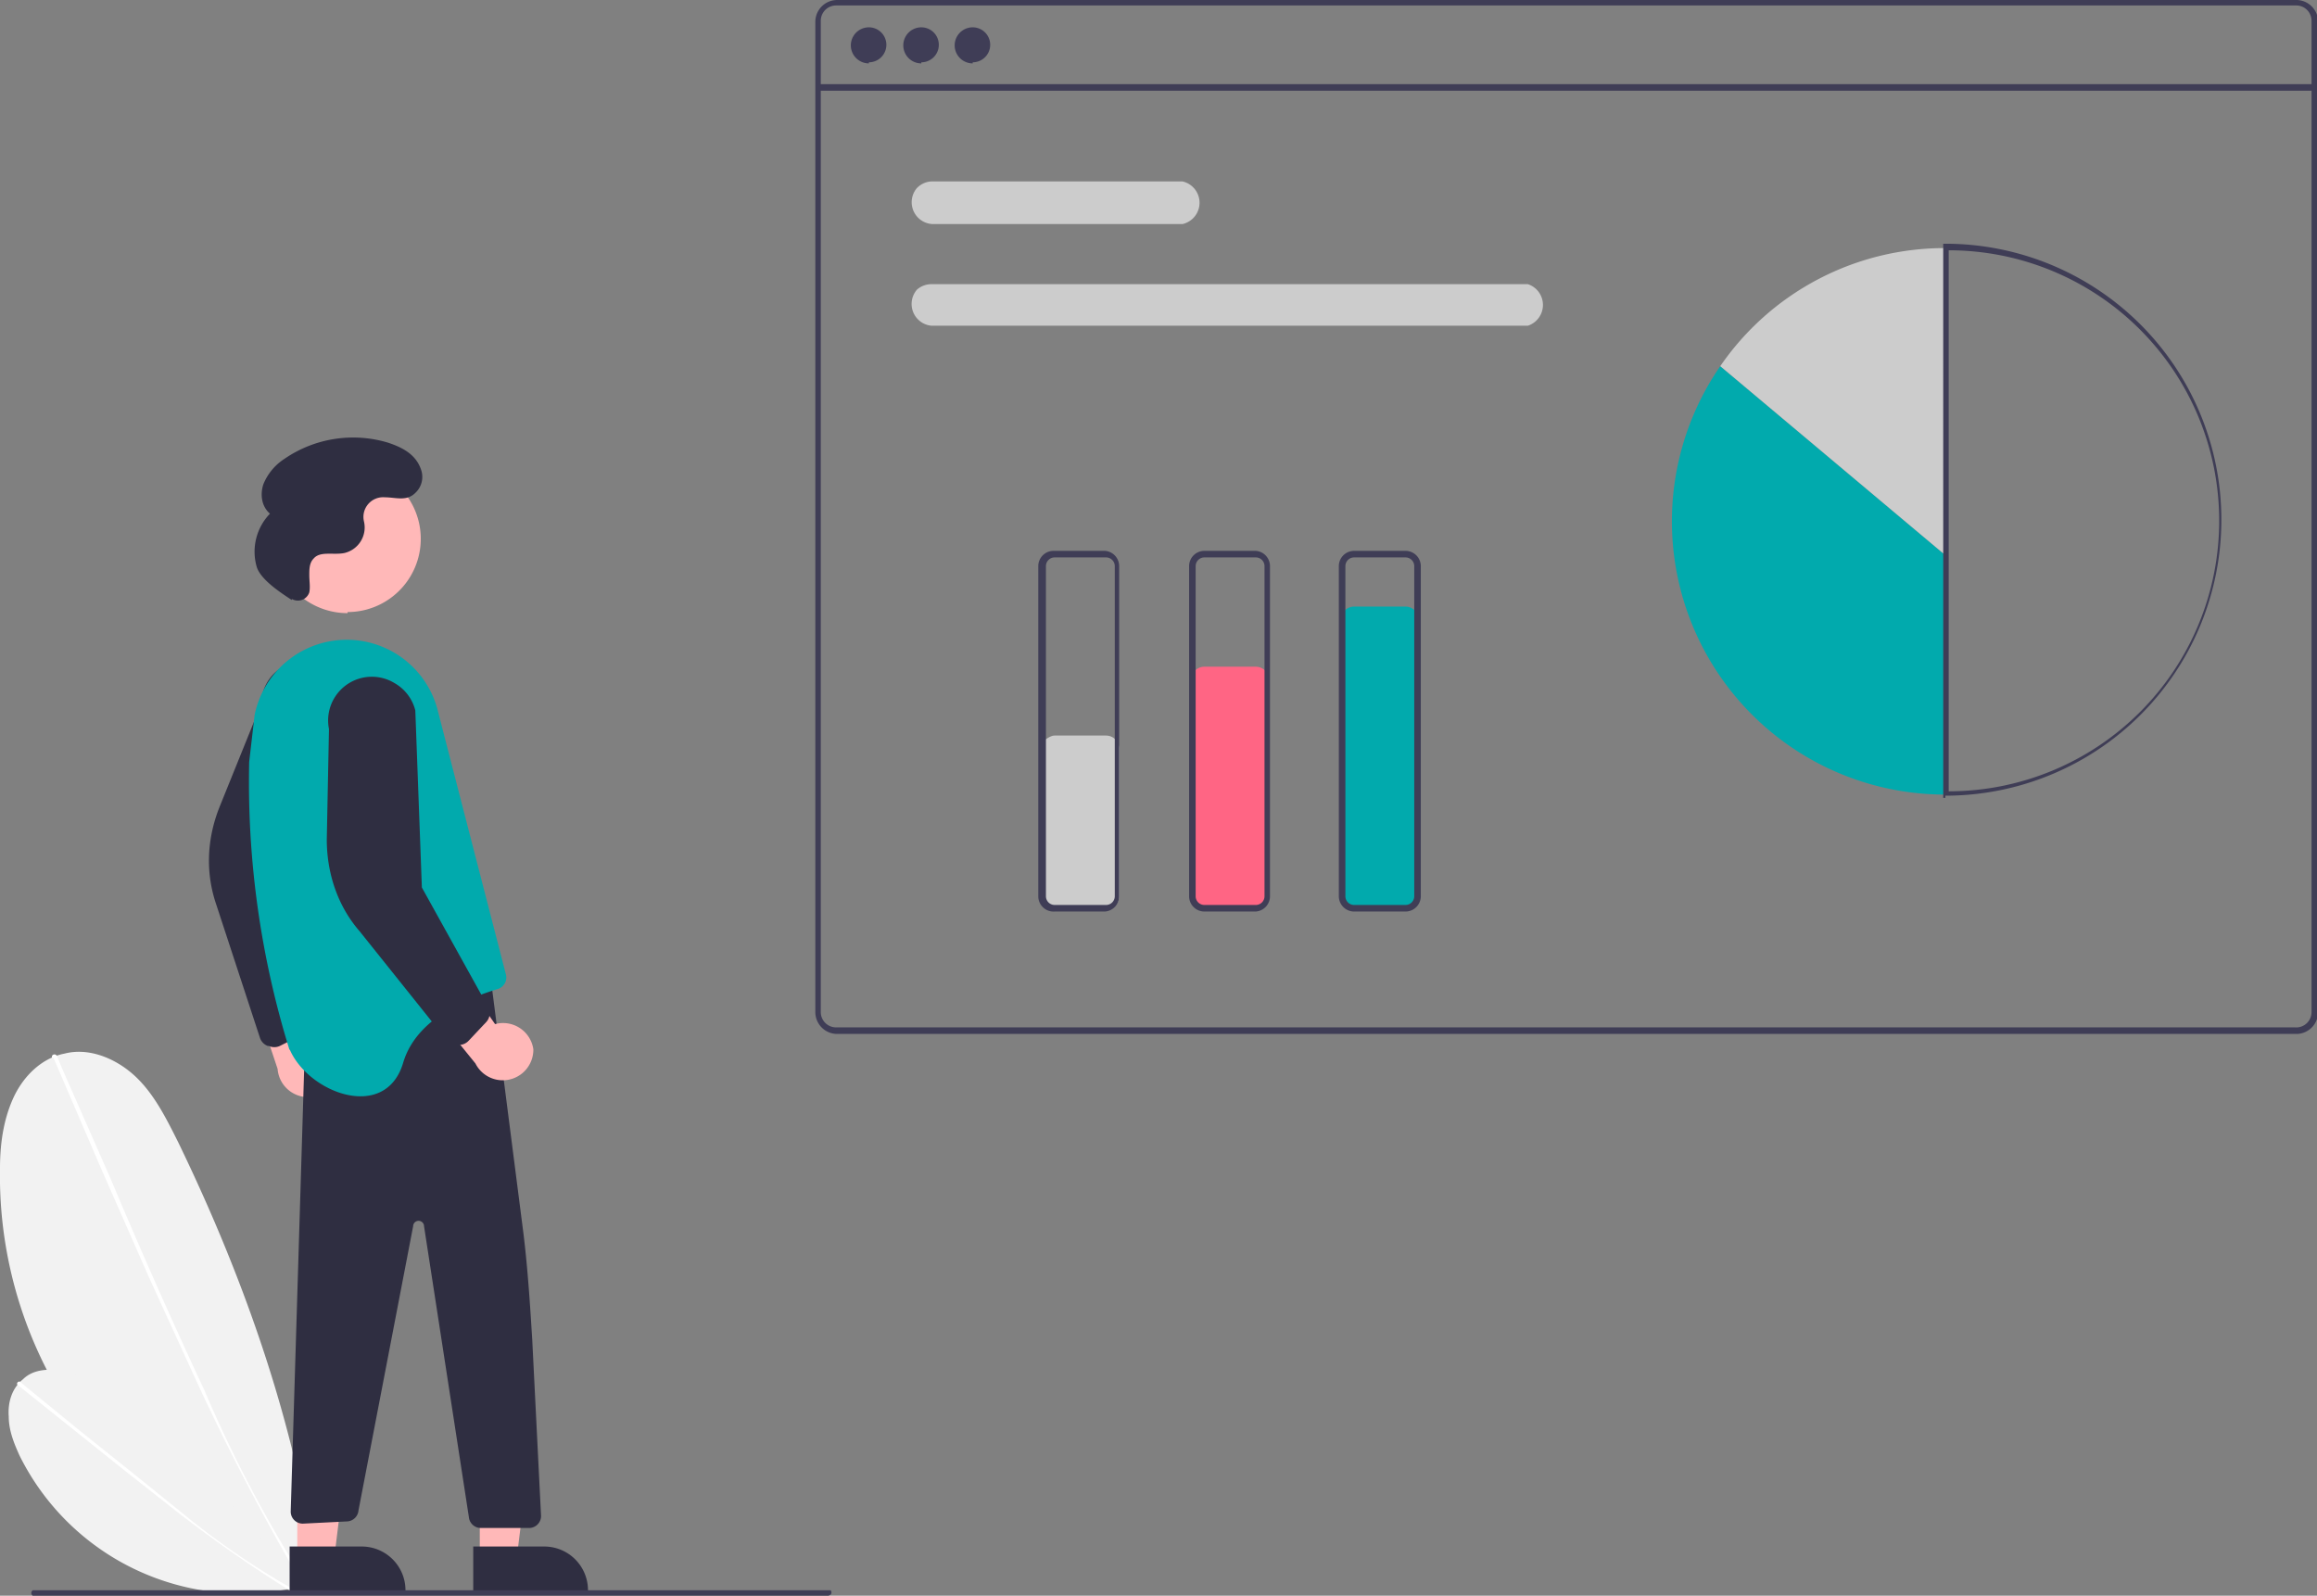<svg fill="none" xmlns="http://www.w3.org/2000/svg" viewBox="0 0 212 146"><rect x="0" y="0" width="212" height="146" fill="#808080" stroke="none"/><g clip-path="url(#a)"><path d="M29 145.2a38.9 38.9 0 0 1-29-38.3c0-2.2.3-4.4 1.2-6.4.9-2 2.6-3.7 4.7-4.1 2.3-.6 4.8.5 6.5 2.1 1.7 1.6 2.8 3.8 3.9 6 6.2 12.8 11 26.5 12.8 40.7Z" fill="#F2F2F2"/><path d="m4.9 96.8 4.3 10 4.4 10 4.3 9.4A214.9 214.9 0 0 0 28 145.5c.1.3.5 0 .3-.2a121 121 0 0 1-9.6-18.1 542.5 542.5 0 0 1-8.6-19.4l-4.4-10-.5-1.2c-.2-.3-.6 0-.4.2Z" fill="#fff"/><path d="M27.3 145.2a22.7 22.7 0 0 1-25.5-12c-.5-1.1-1-2.3-1-3.6-.1-1.3.3-2.6 1.3-3.4 1-1 2.6-1 4-.7 1.2.4 2.4 1.2 3.5 2 6.7 5 13 10.9 17.7 17.8Z" fill="#F2F2F2"/><path d="m1.6 126.7 5 4 5 4 4.7 3.7a124.5 124.5 0 0 0 10.5 7.3c.2 0 .3-.1.2-.2a70.9 70.9 0 0 1-10-6.8l-4.7-3.8-5-4-4.9-4-.6-.5c-.2 0-.3.2-.2.3Z" fill="#fff"/><path d="M210 0H76.6a2 2 0 0 0-2 2v90.6a2 2 0 0 0 2 2h133.6a2 2 0 0 0 1.9-2V1.9a2 2 0 0 0-2-1.9Zm1.5 92.6A1.4 1.4 0 0 1 210 94H76.5a1.4 1.4 0 0 1-1.4-1.4V1.9A1.4 1.4 0 0 1 76.5.5h133.6a1.4 1.4 0 0 1 1.4 1.4v90.7Z" fill="#3F3D56"/><path d="M211.7 7.7H75v.6h136.8v-.6Zm-132.2-2a1.6 1.6 0 1 0 0-3.2 1.6 1.6 0 0 0 0 3.3Zm4.8 0a1.6 1.6 0 1 0 0-3.2 1.6 1.6 0 0 0 0 3.3Zm4.7 0a1.6 1.6 0 1 0 0-3.2 1.6 1.6 0 0 0 0 3.3Z" fill="#3F3D56"/><path d="M108.3 20.5h-23a2 2 0 0 1-1.4-3.3 2 2 0 0 1 1.3-.6h23a2 2 0 0 1 0 3.9Zm31.5 9.3H85.2a2 2 0 0 1-1.3-3.3 2 2 0 0 1 1.3-.5h54.6a2 2 0 0 1 0 3.8Z" fill="#CCC"/><path d="M157.4 33.5A25 25 0 0 0 178 72.7V50.8l-20.6-17.3Z" fill="#01AAAD"/><path d="M178 22.7a24.9 24.9 0 0 0-20.6 10.8L178 50.8V22.7Z" fill="#CCC"/><path d="M178 73h-.2V22.3h.2a25.2 25.2 0 0 1 0 50.5Zm.3-50v49.4a24.7 24.7 0 0 0 0-49.5Z" fill="#3F3D56"/><path d="M101.2 83.2h-4.7a1.2 1.2 0 0 1-1.2-1.2V68.5c0-.3 0-.6.3-.8s.6-.4.9-.4h4.7a1.2 1.2 0 0 1 1.2 1.2V82a1.2 1.2 0 0 1-1.2 1.2Z" fill="#CCC"/><path d="M114.9 83.2h-4.7A1.2 1.2 0 0 1 109 82V62.2a1.2 1.2 0 0 1 1.2-1.2h4.7a1.2 1.2 0 0 1 1.2 1.2V82a1.2 1.2 0 0 1-1.2 1.2Z" fill="#FF6584"/><path d="M128.6 83.2h-4.7a1.2 1.2 0 0 1-1.2-1.2V56.7a1.2 1.2 0 0 1 1.2-1.2h4.7a1.2 1.2 0 0 1 1.2 1.2V82a1.2 1.2 0 0 1-1.2 1.2Z" fill="#01AAAD"/><path d="M101.2 83.4h-4.7A1.4 1.4 0 0 1 95 82V51.8a1.4 1.4 0 0 1 1.4-1.4h4.7a1.4 1.4 0 0 1 1.3 1.4V82a1.4 1.4 0 0 1-1.3 1.4ZM96.5 51a.8.8 0 0 0-.8.8V82a.8.8 0 0 0 .8.8h4.7a.8.8 0 0 0 .8-.8V51.8a.8.8 0 0 0-.8-.8h-4.7Zm18.4 32.4h-4.7a1.4 1.4 0 0 1-1.4-1.4V51.8a1.4 1.4 0 0 1 1.4-1.4h4.7a1.4 1.4 0 0 1 1.3 1.4V82a1.4 1.4 0 0 1-1.3 1.4ZM110.2 51a.8.8 0 0 0-.8.8V82a.8.8 0 0 0 .8.8h4.7a.8.8 0 0 0 .8-.8V51.8a.8.8 0 0 0-.8-.8h-4.7Zm18.4 32.4h-4.7a1.4 1.4 0 0 1-1.4-1.4V51.8a1.4 1.4 0 0 1 1.4-1.4h4.7a1.4 1.4 0 0 1 1.4 1.4V82a1.4 1.4 0 0 1-1.4 1.4ZM123.9 51a.8.8 0 0 0-.8.8V82a.8.8 0 0 0 .8.8h4.7a.8.8 0 0 0 .8-.8V51.8a.8.8 0 0 0-.8-.8h-4.7Z" fill="#3F3D56"/><path d="M30.8 98.6a2.8 2.8 0 0 0-2.4-3.5l-2.3-9.5-3.5 3.8 2.8 8.4a2.8 2.8 0 0 0 5.4.8Z" fill="#FFB8B8"/><path d="M24.5 95.7a1.2 1.2 0 0 1-.7-.7l-4-12.2c-1-2.9-.9-6 .3-9l3.8-9.4a4 4 0 1 1 7.8 1.3L26.5 81l1.8 12.4a1.2 1.2 0 0 1-.7 1.3l-2 1a1.2 1.2 0 0 1-1 0Z" fill="#2F2E41"/><path d="M44 142.4h3.3l1.6-13h-5v13Z" fill="#FFB8B8"/><path d="M53.8 145.6H43.3v-4.1h6.4a4 4 0 0 1 4.1 4Z" fill="#2F2E41"/><path d="M27.2 142.4h3.4l1.6-13h-5v13Z" fill="#FFB8B8"/><path d="M37.1 145.6H26.5v-4.1H33a4 4 0 0 1 4.1 4Zm7.8-56.1 3 23.4c.4 3.3.6 6.5.8 9.7l.8 16a1.1 1.1 0 0 1-1 1.2h-4.6a1.1 1.1 0 0 1-1-1l-4.1-26.6a.5.5 0 0 0-1 0l-5 26a1.1 1.1 0 0 1-1 1l-4 .2a1.1 1.1 0 0 1-1.2-1.1l1.3-42.8 17-6Z" fill="#2F2E41"/><path d="M31.8 56a6.7 6.7 0 1 0 0-13.4 6.7 6.7 0 0 0 0 13.5Z" fill="#FFB8B8"/><path d="M26.5 96c1.7 4 8.8 6.7 10.4 1.2 1.3-4.3 6.4-6 8.6-6.7a1.1 1.1 0 0 0 .8-1.3L40 64.8a8.6 8.6 0 0 0-16.7.6l-.5 4.3a82.8 82.8 0 0 0 3.7 26.4Z" fill="#01AAAD"/><path d="M48.8 96a2.8 2.8 0 0 0-3.5-2.3l-5.6-8-1.8 4.7 5.6 6.9a2.8 2.8 0 0 0 5.3-1.2Z" fill="#FFB8B8"/><path d="M41.9 95.6a1.2 1.2 0 0 1-1-.4l-8-10c-2-2.3-3-5.3-3-8.4l.2-10.1a4 4 0 0 1 6-4.2A4 4 0 0 1 38 65l.6 16.2 6.1 11a1.2 1.2 0 0 1-.2 1.3l-1.6 1.7a1.2 1.2 0 0 1-1 .4ZM26.7 54.8a1.1 1.1 0 0 0 1.6-.6c.1-.5 0-1 0-1.6 0-.5 0-1.1.4-1.5.6-.7 1.8-.3 2.8-.5a2.4 2.4 0 0 0 1.8-2.9 1.8 1.8 0 0 1 1.9-2.2c1 0 2 .4 2.8-.4a2 2 0 0 0 .5-2.2c-.5-1.4-1.8-2-3-2.4A11.1 11.1 0 0 0 26 42a5 5 0 0 0-1.9 2.3c-.3.9-.2 2 .6 2.7a5 5 0 0 0-1.2 4.9c.4 1.2 2.3 2.4 3.2 3Z" fill="#2F2E41"/><path d="M75.7 146H3a.3.3 0 0 1 0-.5h73a.3.3 0 0 1 0 .4l-.2.1Z" fill="#3F3D56"/></g><defs><clipPath id="a"><path fill="#fff" d="M0 0h212v146H0z"/></clipPath></defs></svg>